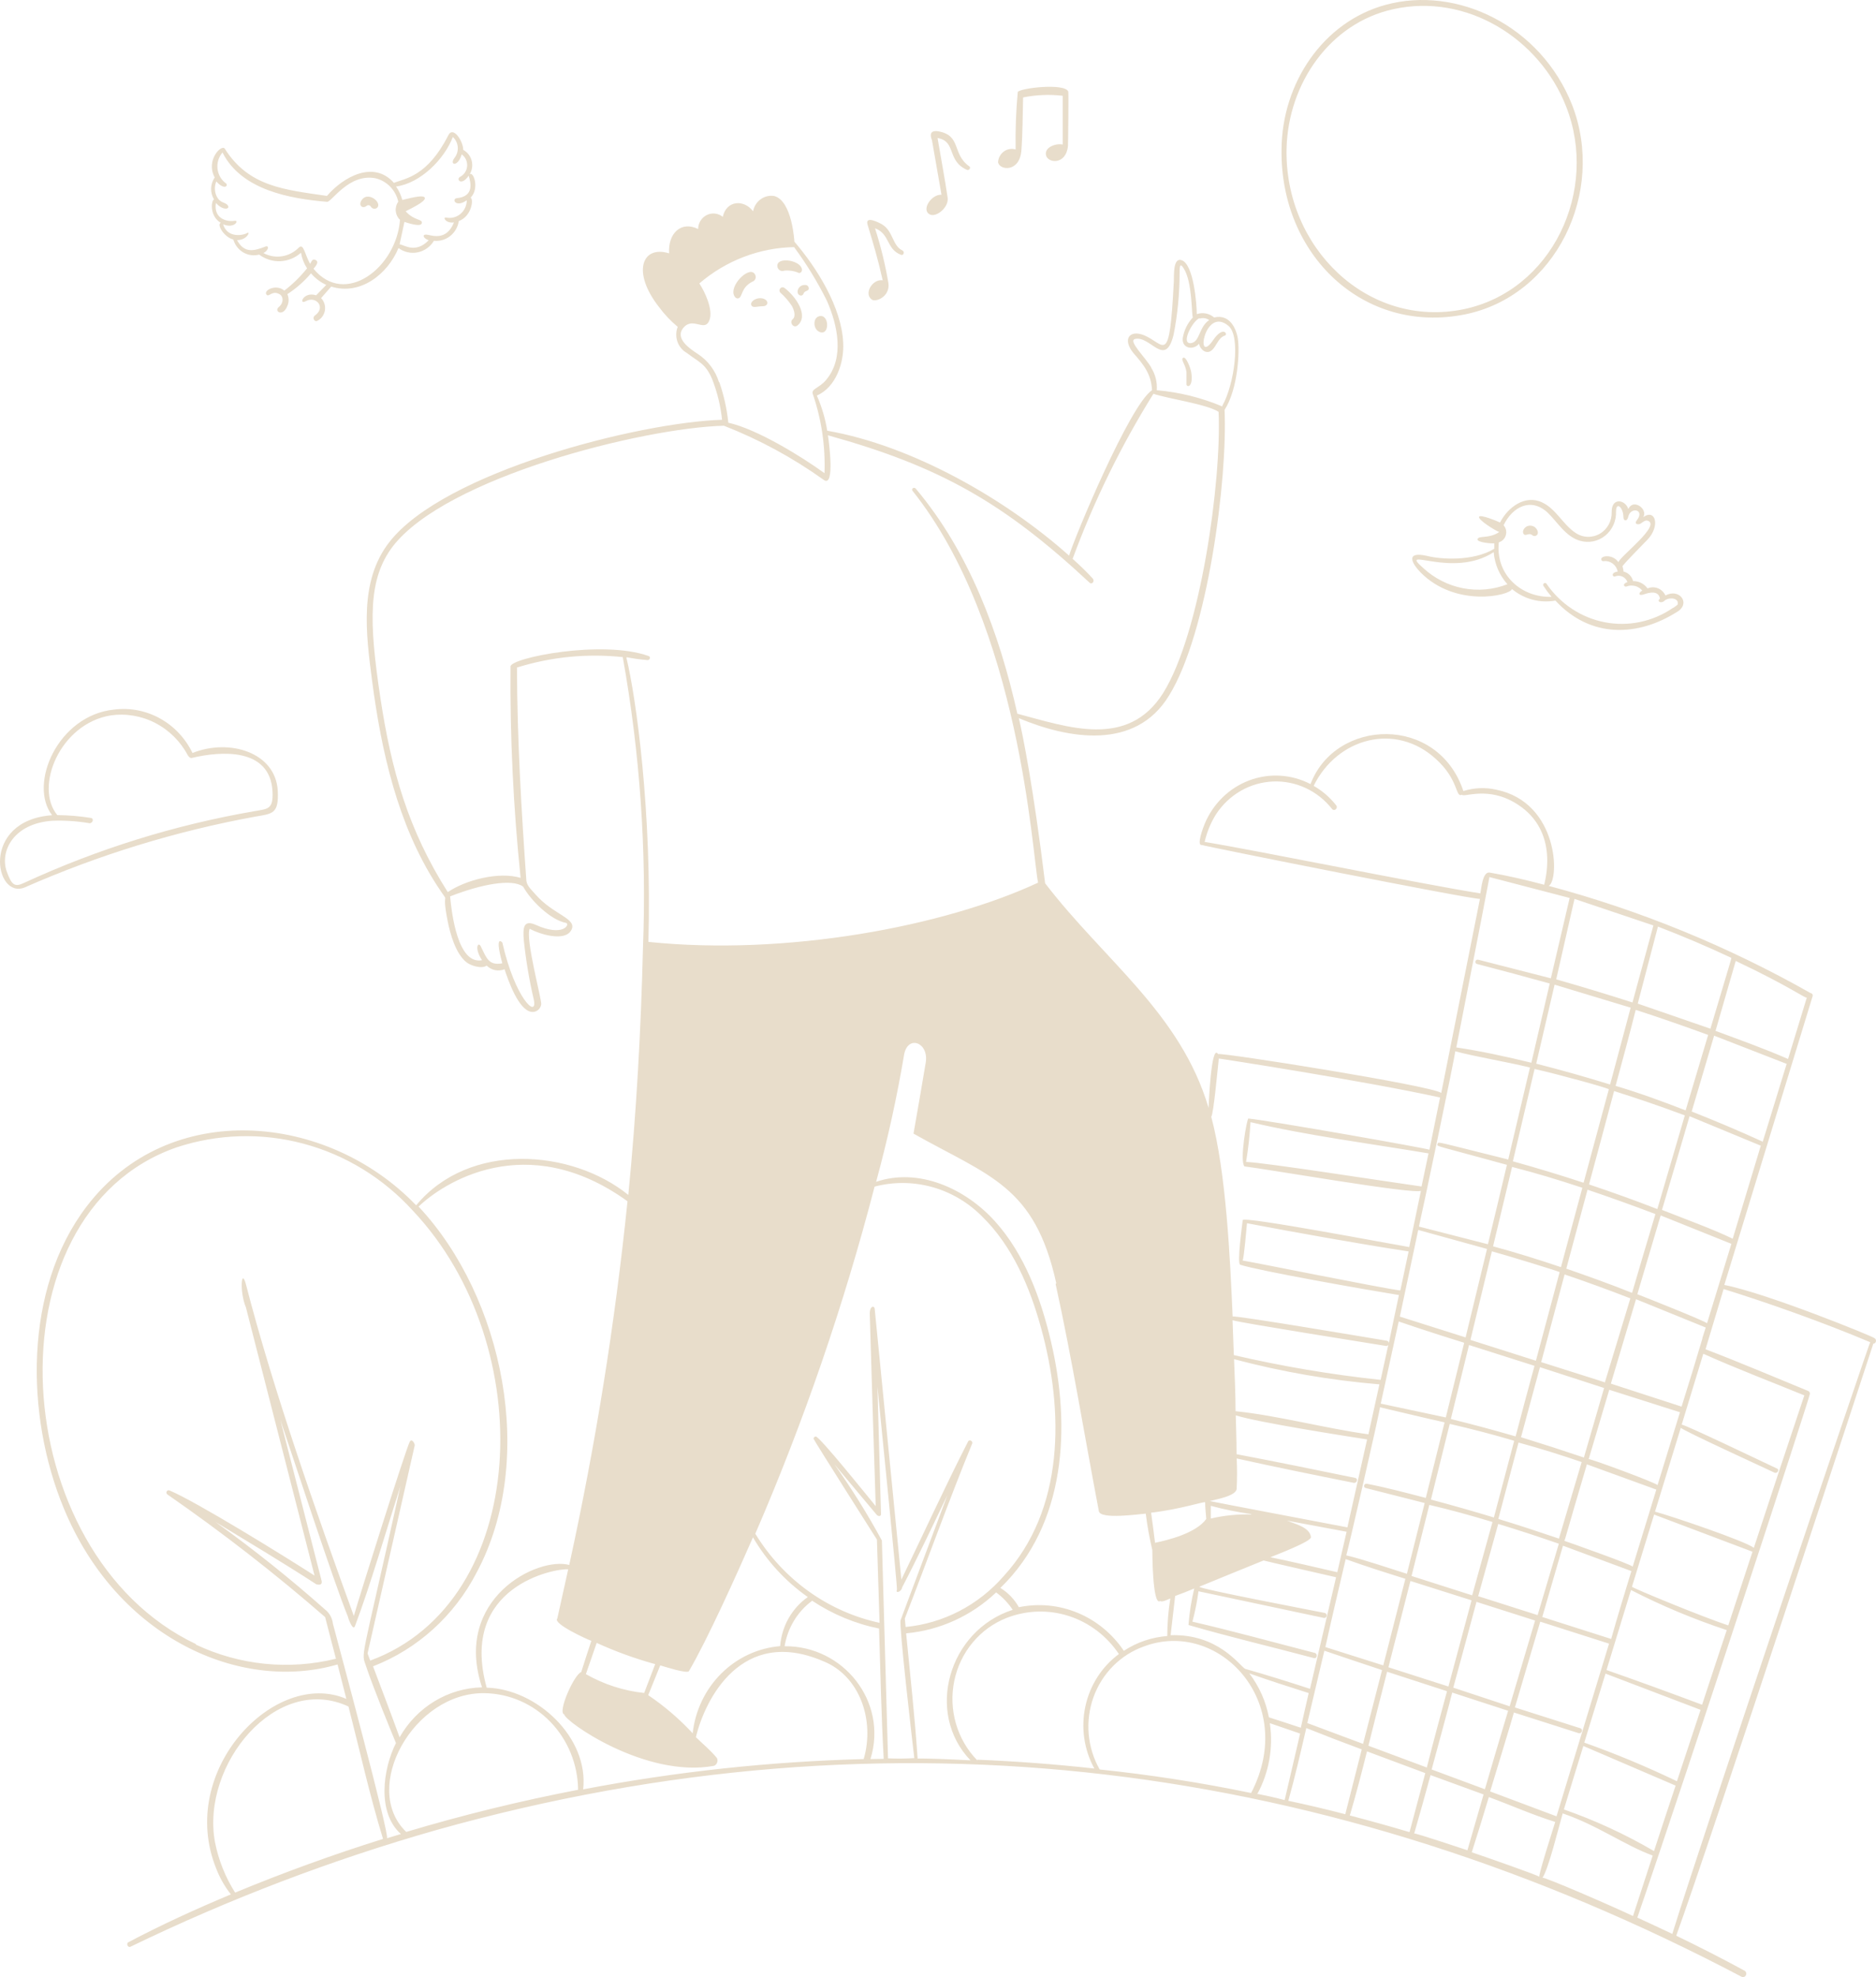 <?xml version="1.0" encoding="UTF-8"?>
<svg xmlns="http://www.w3.org/2000/svg" width="1024" height="1079" viewBox="0 0 1024 1079" fill="none">
  <path d="M256.384 95.091C257.051 93.994 257.489 92.766 257.672 91.485C257.855 90.204 257.778 88.898 257.446 87.649C257.115 86.4 256.536 85.236 255.746 84.229C254.955 83.222 253.971 82.395 252.855 81.8C252.855 77.085 247.341 68.508 244.694 73.847C233.169 96.568 220.927 97.363 215.027 99.806C203.999 87.309 187.456 96.454 178.467 106.906C155.418 103.555 135.787 101.907 122.718 81.175C121.008 78.448 112.075 87.48 117.203 96.852C115.989 98.584 115.303 100.649 115.234 102.784C115.166 104.919 115.717 107.027 116.817 108.837C115.273 109.349 114.226 117.869 120.512 121.618C118.141 122.413 122.277 129.456 127.35 130.706C128.211 133.694 130.163 136.221 132.795 137.757C135.428 139.293 138.536 139.718 141.466 138.942C144.824 141.454 148.909 142.72 153.054 142.535C157.2 142.349 161.162 140.722 164.296 137.92C164.801 140.969 165.929 143.873 167.604 146.44C163.955 150.988 159.789 155.069 155.197 158.596C150.675 154.676 143.286 158.596 145.602 160.925C146.926 162.174 148.635 158.198 152.716 160.641C154.701 161.777 154.976 165.298 152.164 167.57C149.352 169.843 154.425 173.251 156.851 166.946C157.301 165.939 157.535 164.844 157.535 163.736C157.535 162.628 157.301 161.533 156.851 160.527C161.666 157.407 166.013 153.58 169.755 149.167C172.053 151.867 174.894 154.018 178.081 155.472L172.567 161.152C165.509 158.823 162.696 166.832 167.053 164.276C172.567 161.379 178.081 167.741 171.905 172.171C170.086 173.591 171.905 175.864 173.118 175.125C174.208 174.601 175.159 173.814 175.892 172.832C176.625 171.849 177.117 170.7 177.328 169.48C177.539 168.261 177.462 167.007 177.104 165.824C176.745 164.641 176.116 163.565 175.269 162.685L180.783 156.38C196.554 161.379 211.553 149.735 217.509 135.364C219.012 136.475 220.722 137.255 222.531 137.658C224.339 138.06 226.209 138.075 228.024 137.702C229.839 137.329 231.56 136.577 233.08 135.49C234.601 134.404 235.889 133.008 236.864 131.388C240.03 131.733 243.205 130.811 245.73 128.813C248.255 126.815 249.937 123.893 250.429 120.652C257.487 117.982 258.645 108.724 256.881 107.872C261.899 102.76 258.37 93.387 256.384 95.091ZM171.133 146.667C171.96 145.588 174.442 143.089 172.402 141.953C170.361 140.817 169.975 143.032 169.258 143.998C166.17 138.317 165.729 132.637 163.082 135.137C160.585 137.673 157.369 139.326 153.9 139.857C150.431 140.387 146.888 139.769 143.782 138.09C146.815 136.557 146.87 133.83 144.996 134.512C138.93 136.841 133.471 138.602 129.39 131.047C134.904 131.047 136.89 125.991 134.904 127.184C132.919 128.377 124.207 130.252 121.78 122.413C128.012 124.969 130.603 120.141 128.177 120.482C123.435 121.277 116.487 119.005 117.865 110.769C121.78 115.199 125.861 114.12 124.317 112.075C122.773 110.03 120.016 111.109 118.086 106.736C117.566 105.518 117.298 104.203 117.298 102.873C117.298 101.543 117.566 100.228 118.086 99.011C121.615 103.1 124.427 102.248 123.6 100.26C122.28 99.362 121.163 98.181 120.324 96.798C119.486 95.415 118.947 93.863 118.743 92.246C118.539 90.63 118.675 88.987 119.142 87.43C119.609 85.872 120.396 84.436 121.449 83.22C131.816 103.839 158.45 108.44 178.578 110.144C181.114 110.144 190.433 94.637 204.771 97.25C207.842 97.933 210.66 99.504 212.896 101.777C215.133 104.05 216.694 106.933 217.398 110.087C216.334 111.56 215.84 113.388 216.013 115.215C216.187 117.043 217.015 118.738 218.336 119.97C216.406 146.043 188.338 167.627 171.133 146.667ZM243.536 118.721C241.551 118.21 243.04 122.015 247.782 121.391C243.536 132.012 235.265 128.207 232.783 128.036C230.302 127.866 230.908 130.024 233.996 131.104C226.773 138.658 220.376 133.489 218.115 133.319L220.762 121.107C221.755 121.391 229.805 124.231 230.247 121.788C230.688 119.346 226.331 120.709 221.424 115.313C223.188 114.29 232.452 110.144 231.901 107.985C231.349 105.827 221.92 108.667 219.604 109.121C218.896 106.489 217.738 104.008 216.185 101.794C229.309 100.033 242.433 87.139 247.176 74.756C248.724 76.16 249.686 78.125 249.861 80.242C250.036 82.359 249.409 84.464 248.113 86.117C245.025 90.15 249.933 91.399 252.028 84.242C253.024 84.959 253.82 85.933 254.336 87.066C254.852 88.199 255.071 89.452 254.971 90.699C254.87 91.946 254.454 93.145 253.763 94.174C253.073 95.204 252.132 96.03 251.036 96.568C248.885 97.761 251.697 101.851 255.833 95.886C256.77 99.181 259.252 107.247 249.271 108.156C246.404 108.61 248.72 113.552 254.785 109.292C254.781 110.721 254.468 112.131 253.87 113.421C253.272 114.711 252.404 115.847 251.328 116.75C250.252 117.652 248.994 118.296 247.647 118.637C246.3 118.978 244.896 119.007 243.536 118.721ZM909.057 324.968C908.228 323.152 906.749 321.737 904.93 321.017C903.111 320.297 901.093 320.329 899.297 321.106C898.387 319.841 897.197 318.82 895.824 318.128C894.452 317.436 892.939 317.094 891.411 317.13C891.088 315.847 890.428 314.681 889.504 313.759C888.58 312.837 887.428 312.195 886.173 311.904C886.173 310.938 885.787 309.916 885.621 308.95C888.489 305.372 894.168 299.862 899.297 294.466C906.3 287.138 903.708 277.425 896.981 282.197C899.628 277.766 891.466 271.859 888.819 277.766C887 272.427 879.611 271.461 879.721 279.357C879.807 281.777 879.242 284.174 878.087 286.284C876.932 288.393 875.233 290.132 873.178 291.308C871.122 292.484 868.791 293.052 866.442 292.947C864.094 292.843 861.819 292.071 859.869 290.717C853.032 286.116 849.337 277.709 841.782 274.188C832.518 269.757 823.034 276.8 818.788 285.15C817.52 284.526 807.759 280.436 807.318 282.083C806.877 283.73 815.92 289.467 818.347 290.319C812.832 294.125 807.318 292.137 806.546 294.125C805.774 296.113 814.652 296.681 815.645 296.511V299.464C803.899 306.565 786.198 305.145 779.526 303.497C766.898 300.487 770.427 307.246 775.39 312.358C794.69 331.898 824.357 324.968 825.295 321.447C828.582 324.179 832.398 326.155 836.488 327.242C840.578 328.33 844.846 328.504 849.006 327.752C868.086 348.428 894.113 347.746 916.17 333.432C922.677 328.774 916.446 320.936 909.057 324.968ZM776.714 309.859C762.873 297.533 792.76 315.994 815.314 301.339C815.861 307.866 818.499 314.02 822.813 318.834C815.069 321.837 806.673 322.589 798.542 321.006C790.411 319.423 782.859 315.567 776.714 309.859ZM913.082 331.785C902.17 339.267 888.853 342.066 875.968 339.583C863.082 337.1 851.647 329.533 844.098 318.493C843.492 317.584 841.838 318.493 842.444 319.686C843.809 321.788 845.301 323.799 846.911 325.707C830.368 326.218 816.196 313.608 818.126 295.943C819.036 295.683 819.866 295.188 820.537 294.503C821.208 293.818 821.696 292.968 821.956 292.033C822.217 291.098 822.239 290.11 822.022 289.164C821.805 288.217 821.356 287.344 820.718 286.627C825.626 276.516 835.551 271.404 844.595 279.584C850.109 284.81 854.576 292.875 862.406 295.091C864.758 295.786 867.236 295.896 869.637 295.411C872.038 294.926 874.293 293.86 876.216 292.301C878.138 290.742 879.674 288.735 880.695 286.445C881.717 284.155 882.196 281.647 882.092 279.129C882.092 273.449 886.062 276.914 886.117 282.026C886.117 284.696 888.268 284.582 888.764 282.026C889.977 276.346 898.028 278.05 893.507 283.844C891.632 286.23 894.389 286.457 895.437 285.775C896.484 285.094 898.028 283.787 899.076 284.071C907.513 286.116 884.187 303.668 883.415 306.792C880.217 302.191 873.49 303.213 874.041 305.429C874.079 305.575 874.145 305.712 874.236 305.832C874.326 305.952 874.439 306.052 874.568 306.126C874.696 306.2 874.838 306.247 874.984 306.264C875.13 306.28 875.279 306.267 875.42 306.224C877.146 306.03 878.881 306.504 880.287 307.554C881.693 308.604 882.67 310.154 883.029 311.904C878.949 312.529 880.272 315.085 881.541 314.574C882.181 314.309 882.866 314.178 883.556 314.189C884.245 314.2 884.926 314.353 885.558 314.639C886.19 314.924 886.759 315.337 887.234 315.853C887.709 316.368 888.079 316.976 888.323 317.641C885.015 318.834 886.834 320.481 887.772 320.083C889.26 319.484 890.892 319.376 892.443 319.773C893.993 320.169 895.386 321.052 896.429 322.299C894.499 323.208 893.893 325.593 897.532 324.287C900.234 323.321 905.362 322.072 906.079 326.729C904.149 328.036 906.575 329.683 908.505 327.865C910.435 326.048 915.509 325.934 915.84 328.945C915.068 329.91 917.604 328.831 913.248 331.785H913.082ZM417.126 163.14C413.377 161.663 409.296 164.503 410.068 166.434C410.84 168.366 413.266 167.116 416.299 167.116C419.332 167.116 419.773 164.333 417.126 163.14ZM428.1 147.69C430.847 147.427 433.615 147.876 436.151 148.996C437.474 148.996 438.136 147.576 437.529 146.213C435.709 141.669 423.413 140.078 424.35 145.588C424.426 146.002 424.59 146.392 424.831 146.733C425.071 147.073 425.382 147.353 425.741 147.554C426.1 147.756 426.498 147.872 426.906 147.895C427.314 147.919 427.721 147.849 428.1 147.69ZM412.219 149.962C409.682 144.566 399.039 154.563 400.418 160.47C400.749 161.833 401.576 162.799 402.569 162.856C405.657 162.856 403.782 156.835 411.281 153.427C411.838 153.083 412.246 152.532 412.421 151.887C412.595 151.242 412.523 150.553 412.219 149.962ZM447.124 172.569C443.54 173.535 443.871 179.556 447.124 181.032C452.969 183.873 452.914 171.092 447.124 172.569ZM428.045 157.005C427.701 156.797 427.296 156.719 426.902 156.785C426.508 156.851 426.149 157.057 425.887 157.367C425.625 157.677 425.477 158.073 425.468 158.484C425.459 158.895 425.59 159.296 425.839 159.618C428.281 161.753 430.433 164.218 432.235 166.946C433.283 168.763 434.662 172.626 432.677 174.216C430.691 175.807 433.063 179.385 435.268 177.624C441.555 172.626 434.827 162.061 428.045 157.005ZM439.514 155.528C435.599 155.244 434 160.243 436.702 161.209C436.883 161.28 437.076 161.314 437.269 161.306C437.463 161.299 437.653 161.252 437.828 161.167C438.003 161.082 438.16 160.961 438.289 160.812C438.417 160.663 438.515 160.489 438.577 160.3C439.239 158.255 441.72 159.164 441.444 157.119C441.376 156.652 441.139 156.229 440.782 155.934C440.424 155.64 439.971 155.495 439.514 155.528Z" fill="#E8DDCB"></path>
  <path d="M196.885 110.145C196.003 112.361 197.933 114.008 200.028 112.417C200.2 112.248 200.408 112.122 200.635 112.049C200.862 111.977 201.102 111.959 201.337 111.997C201.572 112.036 201.795 112.129 201.989 112.271C202.183 112.413 202.342 112.599 202.455 112.815C202.773 113.329 203.271 113.698 203.845 113.846C204.419 113.994 205.027 113.909 205.543 113.61C209.458 110.997 200.139 103.102 196.885 110.145ZM835.992 286.913C832.629 286.345 830.478 289.639 831.636 291.343C832.794 293.047 834.448 290.264 836.544 292.195C836.851 292.418 837.216 292.537 837.592 292.537C837.967 292.537 838.333 292.418 838.639 292.195C840.404 291.116 839.08 287.481 835.992 286.913Z" fill="#E8DDCB"></path>
  <path fill-rule="evenodd" clip-rule="evenodd" d="M799.488 171.605C849.116 161.664 876.688 104.976 858.105 57.206C840.9 13.809 795.131 -7.889 756.421 2.619C722.067 11.934 699.844 45.448 699.513 81.346C698.631 139.341 744.455 182.567 799.488 171.605ZM702.271 80.722C703.263 45.504 725.927 12.559 760.557 5.005C800.591 -3.856 840.349 21.023 854.851 58.114C872.883 103.954 847.186 158.767 798.881 168.765C746.495 179.443 700.782 134.967 702.271 80.608V80.722ZM139.205 445.674C148.856 444.026 152.219 444.14 151.613 431.587C150.51 410.627 125.309 402.845 105.072 410.911C101.192 402.89 94.994 396.306 87.33 392.064C79.667 387.822 70.916 386.131 62.281 387.224C31.456 390.405 15.409 428.008 28.423 444.878C-10.894 447.775 -2.898 491.285 13.59 484.242C53.902 466.508 96.046 453.568 139.205 445.674ZM3.664 475.551C-0.141 464.816 7.083 449.309 28.754 447.889C35.49 447.66 42.232 448.117 48.881 449.252C50.756 449.252 51.418 446.582 49.543 446.355C43.503 445.389 37.403 444.876 31.291 444.822C18.608 429.599 32.669 394.893 60.461 390.405C68.829 389.215 77.35 390.681 84.887 394.609C92.424 398.537 98.62 404.739 102.646 412.388C102.646 412.388 103.693 413.865 104.631 413.637C120.733 409.775 147.422 407.957 148.745 431.871C149.242 441.868 146.209 441.357 138.654 442.72C95.375 450.192 53.199 463.325 13.149 481.8C7.855 484.356 6.311 482.822 3.664 475.551Z" fill="#E8DDCB"></path>
  <path fill-rule="evenodd" clip-rule="evenodd" d="M941.205 701.226C957.233 648.703 973.298 596.18 989.4 543.657C989.459 543.47 989.476 543.271 989.45 543.076C989.423 542.881 989.355 542.694 989.249 542.53C989.143 542.367 989.002 542.23 988.837 542.13C988.672 542.03 988.488 541.969 988.297 541.953C943.203 516.401 895.188 496.747 845.367 483.447C851.322 480.153 850.881 438.006 816.803 430.962C810.831 429.595 804.618 429.849 798.771 431.701C784.875 389.838 728.96 391.939 715.339 427.895C710.181 425.216 704.543 423.656 698.776 423.313C693.008 422.97 687.234 423.851 681.811 425.902C676.387 427.952 671.431 431.128 667.248 435.232C663.065 439.337 659.745 444.283 657.494 449.764C656.998 450.957 652.807 461.749 656.061 461.124C656.557 461.635 801.749 490.604 807.814 490.547L786.694 596.426C780.904 592.336 666.758 574.273 664.884 575.239C661.024 568.877 659.7 604.322 659.7 604.606C644.315 552.802 602.958 524.345 570.479 482.027C564.027 429.372 558.347 401.482 556.142 391.939C583.327 403.3 619.777 409.662 638.084 379.613C659.259 345.532 670.122 261.522 668.413 223.692C675.747 212.332 676.795 191.599 675.636 184.613C674.589 178.535 670.784 171.321 662.733 173.252C661.433 172.143 659.879 171.395 658.22 171.077C656.56 170.759 654.849 170.882 653.248 171.435C653.248 166.379 651.649 144.34 645.032 142.011C640.124 140.25 640.896 150.815 640.731 153.372C638.305 201.256 635.934 187.453 624.188 182.852C616.578 179.898 612.498 185.067 618.674 192.678C624.188 198.983 628.379 204.039 628.82 212.957C616.689 220.852 586.47 293.388 583.548 303.215C548.808 272.201 497.8 243.119 451.535 235.053C450.474 228.422 448.564 221.967 445.856 215.854C456.278 211.423 460.855 197.791 460.248 187.055C459.421 167.856 445.966 146.215 433.614 131.9C433.614 131.9 432.456 109.577 422.585 106.964C419.988 106.548 417.336 107.185 415.186 108.743C413.037 110.3 411.558 112.656 411.06 115.314C406.098 108.669 396.503 109.293 394.517 118.325C393.295 117.34 391.83 116.727 390.288 116.555C388.746 116.382 387.187 116.657 385.788 117.348C384.389 118.039 383.206 119.118 382.371 120.465C381.536 121.812 381.083 123.373 381.063 124.971C371.743 120.37 364.52 127.413 365.237 138.262C350.513 133.661 344.668 148.373 359.722 167.572C362.691 171.577 366.116 175.2 369.924 178.364C368.915 180.94 368.858 183.807 369.762 186.424C370.666 189.04 372.47 191.225 374.831 192.565C381.393 197.62 384.978 198.245 388.617 206.652C391.466 213.828 393.322 221.381 394.131 229.088C348.859 230.452 242.213 257.489 212.435 295.944C195.892 317.245 199.808 346.1 203.061 371.207C208.134 409.946 217.012 449.764 238.242 482.766C246.845 496.171 240.393 482.766 244.308 502.419C245.687 509.463 248.609 520.312 254.62 525.14C256.991 527.014 262.946 528.889 265.648 526.957C266.923 528.211 268.519 529.064 270.247 529.416C271.976 529.768 273.767 529.605 275.409 528.946C277.394 535.023 282.908 550.928 289.911 552.178C290.535 552.291 291.174 552.274 291.792 552.129C292.409 551.984 292.992 551.712 293.506 551.331C294.02 550.95 294.455 550.467 294.784 549.909C295.114 549.352 295.332 548.733 295.426 548.088C295.756 545.532 286.603 511.962 289.139 506.85C294.654 509.86 308.219 514.063 311.803 507.645C315.387 501.226 302.263 499.409 292.503 488.332C290.628 486.117 287.706 483.674 287.32 480.721C284.562 441.982 282.302 403.186 282.191 364.277C300.88 358.456 320.506 356.525 339.926 358.597C349.321 410.93 353.02 464.18 350.955 517.358C349.852 562.402 347.37 607.275 342.959 652.092C312.024 627.042 256.053 622.839 227.159 657.772C178.688 607.275 92.389 599.153 47.282 658.397C12.928 703.441 13.81 772.455 34.82 823.122C64.211 894.182 131.43 923.662 184.257 908.325L189.055 927.127C150.179 910.37 96.47 966.149 117.975 1019.6C119.934 1024.73 122.65 1029.52 126.026 1033.8C107.057 1041.75 88.308 1050.27 70.056 1059.93C68.733 1060.61 69.78 1063.05 71.214 1062.37C125.075 1036.29 180.988 1014.97 238.353 998.64C486.496 928.944 727.14 961.094 950.8 1078.84C951.213 1078.99 951.663 1078.98 952.069 1078.81C952.474 1078.64 952.808 1078.33 953.008 1077.93C953.209 1077.53 953.264 1077.07 953.162 1076.64C953.06 1076.2 952.809 1075.81 952.454 1075.55C940.102 1068.85 927.603 1062.45 914.957 1056.35C933.54 1005.23 1022.54 733.262 1022.54 733.262C1024.08 733.262 1024.64 730.933 1023.04 730.195C1023.09 729.626 964.586 705.77 941.205 701.226ZM647.624 203.016C647.017 198.586 644.205 196.087 645.859 195.235C647.514 194.383 649.885 201.256 650.105 202.505C651.594 210.173 648.506 211.934 647.624 209.946V203.016ZM931.776 722.129C930.121 720.652 898.249 708.042 893.727 706.281L906.465 663.282L945.065 678.789L931.776 722.129ZM722.894 900.827C733.371 904.387 743.867 907.909 754.381 911.392L744.014 951.665L713.575 940.305L722.894 900.827ZM710.046 942.861C704.531 940.986 698.466 939.112 692.621 937.18C690.954 928.428 687.287 920.211 681.923 913.21C692.621 917.016 703.484 920.481 714.347 923.946C712.858 930.421 711.424 936.556 710.046 942.861ZM715.56 838.856C715.009 833.517 707.178 831.756 702.436 829.825L735.025 835.903C733.371 843.287 731.662 850.671 729.952 857.999C717.821 855.215 705.634 852.319 693.448 849.819C696.26 848.626 715.946 841.185 715.56 838.856ZM774.232 671.234L811.674 681.572C807.777 697.704 803.881 713.798 799.984 729.854L764.086 718.493C767.394 702.873 770.758 687.309 774.122 671.234H774.232ZM678.283 687.877C679.055 686.287 680.379 670.496 680.654 667.542C706.627 672.484 742.36 678.902 768.883 682.935C767.394 690.036 765.906 697.136 764.362 704.236C754.215 702.986 686.5 689.24 678.173 687.877H678.283ZM830.202 784.44C833.658 771.679 837.114 758.898 840.569 746.099L875.585 757.459L864.556 795.403C853.013 791.503 841.525 787.792 830.092 784.27L830.202 784.44ZM863.288 798.073C859.152 811.932 855.072 825.792 850.936 839.652C839.907 835.903 828.879 832.267 817.85 828.916L828.879 787.224C840.79 790.461 852.149 794.04 863.398 797.902L863.288 798.073ZM827.28 783.872C815.553 780.464 803.77 777.302 791.933 774.386L801.859 734L837.591 745.361C834.136 758.008 830.699 770.846 827.28 783.872ZM826.453 786.485L815.424 828.121C803.954 824.637 792.503 821.38 781.07 818.351L791.327 777.056C803.127 779.745 814.799 782.793 826.342 786.201L826.453 786.485ZM814.597 830.847L803.568 870.609L770.482 860.044C773.736 847.093 776.989 834.199 780.188 821.248C791.712 823.918 803.127 827.098 814.597 830.563V830.847ZM803.237 873.335C799.046 889.013 794.801 904.69 790.61 920.367L757.855 909.859C761.862 894.144 765.869 878.447 769.876 862.77L803.237 873.335ZM805.995 874.187L837.922 884.355L824.026 931.159L793.257 920.992C797.558 905.258 801.804 889.637 805.995 873.903V874.187ZM806.767 871.404C810.443 858.112 814.119 844.859 817.795 831.643C828.824 834.994 839.852 838.629 850.881 842.435L839.301 881.401C806.105 870.893 807.318 871.12 806.767 871.12V871.404ZM853.142 843.514L890.474 857.374C886.724 869.7 882.919 882.026 879.445 894.409L841.837 882.423L853.142 843.514ZM866.266 799.152L904.094 812.898L891.19 854.931C889.977 853.568 858.105 842.321 853.859 840.845C854.41 839.993 853.914 840.674 866.266 798.868V799.152ZM867.093 796.539L878.397 758.425L916.997 770.694L904.756 810.456C903.873 809.149 867.369 795.687 867.093 796.255V796.539ZM841.176 743.6L854.024 695.489C866.082 699.578 878.048 703.933 889.922 708.553L875.971 754.506C876.743 754.506 875.971 754.335 841.176 743.316V743.6ZM854.906 692.478C858.766 678.107 862.681 663.68 866.542 649.252C879.004 653.455 891.356 657.886 903.598 662.544C899.296 676.858 895.05 691.191 890.86 705.543C878.949 700.771 866.983 696.511 854.906 692.308V692.478ZM867.313 646.525C871.946 629.485 876.467 612.444 881.044 595.404C893.948 599.493 906.741 603.867 919.644 608.695L904.645 659.817C892.128 654.932 879.831 650.558 867.313 646.355V646.525ZM881.816 592.734C885.566 578.874 889.371 564.958 892.845 551.098C906.116 555.415 919.295 559.978 932.382 564.787L920.085 605.969C907.568 601.084 894.83 596.426 881.816 592.564V592.734ZM878.838 591.825C865.494 587.698 852.057 583.911 838.529 580.465C841.874 566.113 845.22 551.742 848.565 537.352L890.088 549.905C878.728 592.166 878.838 592.223 878.838 591.655V591.825ZM878.122 594.608L864.391 645.446C851.635 641.243 838.768 637.342 825.791 633.745C829.761 616.704 833.731 600.175 837.647 583.362C851.487 586.486 878.122 593.87 878.122 594.438V594.608ZM863.674 648.343L852.039 691.512C839.797 687.366 827.39 683.503 814.983 680.152C818.457 665.724 821.931 651.24 825.35 636.812C838.253 640.107 850.936 643.969 863.674 648.173V648.343ZM851.267 694.409L838.363 742.577L802.631 731.217L814.321 682.879C820.828 684.583 852.425 694.239 851.267 694.239V694.409ZM799.157 733.035C795.848 746.553 792.54 760.015 789.176 773.534L753.664 765.98C756.917 751.041 760.226 736.102 763.479 721.163C775.28 725.196 787.191 729.058 799.157 732.751V733.035ZM673.486 739.68L672.769 720.481C678.283 722.072 743.352 732.353 756.531 734.511C756.779 734.556 757.035 734.52 757.262 734.408C757.489 734.296 757.677 734.114 757.8 733.887C756.421 740.248 754.987 746.667 753.609 753.029C726.666 750.152 699.912 745.638 673.486 739.51V739.68ZM752.947 755.471C750.962 764.56 748.977 773.648 746.936 782.736C723.17 779.442 697.308 772.455 674.423 770.126C674.423 760.64 673.927 751.098 673.596 741.725C699.616 748.637 726.164 753.235 752.947 755.471ZM753.223 767.968C764.968 770.694 776.824 773.648 788.514 776.204L778.258 817.442C767.505 814.659 756.752 811.762 746.054 809.717C744.565 809.433 743.904 811.648 745.448 812.046L777.651 820.225C774.453 833.101 771.218 845.976 767.946 858.851C759.344 856.124 743.242 850.728 734.86 848.797C735.246 848.229 753.774 767.968 753.223 767.968ZM734.529 850.842C745.227 854.704 756.256 858.169 767.119 861.577L755.042 908.836L723.445 898.839C727.085 882.424 730.724 867.144 734.529 850.842ZM757.138 912.301L789.838 922.923C786.088 936.783 782.338 950.699 778.809 964.559L746.936 952.687C750.282 939.244 753.682 925.782 757.138 912.301ZM792.65 923.662L823.199 933.602C818.898 947.84 814.67 962.117 810.516 976.431L781.456 965.638C781.621 965.127 792.65 924.4 792.65 923.775V923.662ZM826.067 934.454L861.689 945.814C863.343 946.326 864.336 943.713 862.626 943.145L826.894 931.784L840.735 884.98L878.287 896.965L849.613 991.199L813.384 977.623C813.549 976.999 826.342 935.136 826.342 934.568L826.067 934.454ZM864.226 952.801L914.626 974.442C910.656 986.295 906.722 998.205 902.826 1010.17C887.168 1001.01 870.697 993.397 853.638 987.45C857.112 975.919 860.696 964.389 864.226 952.915V952.801ZM864.777 950.927L876.357 913.324L928.247 933.091L915.343 972.057C898.91 964.15 882.087 957.135 864.942 951.04L864.777 950.927ZM876.964 911.165L890.253 867.712C907.118 876.349 924.593 883.66 942.529 889.581C938.007 903.137 933.522 916.713 929.074 930.307C911.924 923.889 894.278 917.413 876.964 911.392V911.165ZM890.86 865.724C894.885 852.659 898.855 839.595 902.881 826.531L956.59 846.809L943.356 887.024C929.074 882.31 890.86 866.519 890.86 865.951V865.724ZM917.383 779.158C919.865 781.259 961.994 800.515 968.556 803.639C970.1 804.378 971.534 802.049 969.99 801.424C964.475 798.868 919.534 777.283 917.935 777.454C921.85 764.56 925.82 751.666 929.735 738.772C947.822 746.894 966.461 753.938 984.878 761.492C975.559 789.212 966.461 816.817 957.307 844.707C953.392 841.242 911.648 827.098 903.377 824.94C903.542 824.429 917.549 778.817 917.383 779.385V779.158ZM929.239 730.479C925.563 742.861 921.776 755.244 917.88 767.627L879.28 755.074L893.01 709.007L931.059 724.458L929.239 730.138V730.479ZM945.782 676.006C935.691 671.007 918.21 664.645 907.182 660.271C912.255 643.231 917.273 626.19 922.236 609.15L961.112 625.225L945.782 676.006ZM961.994 622.953C949.201 617.121 936.334 611.668 923.394 606.594L935.636 565.185L975.228 580.578C961.829 624.032 962.049 623.748 962.049 623.18L961.994 622.953ZM986.257 544.339L976 577.909C962.987 572.229 949.642 567.457 936.408 562.572L947.436 524.401C977.765 538.772 985.871 545.304 986.257 544.339ZM933.595 561.379L893.948 547.69L904.976 505.657C918.505 510.845 931.849 516.525 945.01 522.697C945.01 523.606 945.175 522.584 933.54 561.663L933.595 561.379ZM859.428 490.547L902.495 505.032L891.08 547.065C877.294 542.635 863.417 538.431 849.447 534.455L859.428 490.547ZM657.55 459.42C658.794 453.962 660.959 448.771 663.946 444.084C667.416 438.871 672.02 434.565 677.39 431.507C682.76 428.45 688.749 426.726 694.88 426.472C701.011 426.218 707.114 427.442 712.705 430.046C718.296 432.65 723.22 436.562 727.085 441.471C728.298 443.004 730.559 441.016 729.346 439.483C725.952 435.156 721.776 431.549 717.049 428.861C729.952 402.618 761.77 394.041 783.772 414.206C796.4 425.566 794.359 435.506 797.944 433.689C799.157 435.393 812.226 428.69 828.162 438.858C851.873 453.91 842.885 481.97 842.885 482.822C833.015 480.21 823.089 477.881 813.108 476.177C809.138 475.495 808.531 485.492 808.035 487.537C774.784 482.254 686.445 464.191 657.384 459.42H657.55ZM813.163 478.676L856.781 490.036L846.525 533.887L806.822 523.72C805.333 523.379 804.671 525.651 806.16 526.049C819.449 529.514 832.684 533.035 845.918 536.727C842.554 551.155 839.246 565.526 835.882 579.954C822.317 576.659 808.641 573.649 794.911 571.604C800.976 540.476 807.152 509.576 812.998 478.676H813.163ZM794.304 573.705C806.215 576.886 822.207 579.386 835.11 582.566C831.14 599.304 827.188 616.042 823.254 632.779C783.276 622.839 785.15 622.839 784.654 624.316C784.158 625.793 782.834 624.713 822.537 635.676C819.119 650.18 815.663 664.626 812.171 679.016L774.508 669.36C774.839 668.621 794.856 573.705 794.304 573.705ZM682.584 612.387C713.354 619.658 748.315 624.145 779.746 629.428L775.942 647.491C755.594 644.651 690.58 634.427 680.158 634.086C681.355 626.867 682.165 619.585 682.584 612.274V612.387ZM786.033 599.039L780.243 627.44C779.526 626.815 695.543 611.933 681.426 610.399C680.599 610.399 676.519 633.518 679.276 636.528C690.304 637.778 772.357 652.035 775.611 649.82L769.214 680.55C760.777 679.186 678.614 663.509 678.338 665.838C678.063 668.167 675.085 689.581 676.96 690.206C687.988 693.671 744.4 703.611 763.59 706.735C761.715 715.596 759.84 724.287 758.075 733.035C758.092 732.706 757.987 732.383 757.783 732.131C757.579 731.878 757.289 731.714 756.972 731.671C751.458 730.763 675.03 717.812 672.824 718.437C671.446 686.684 669.295 639.88 661.134 609.377C662.347 608.866 664.884 580.976 665.27 577.682C663.836 577.341 744.345 589.78 786.033 598.925V599.039ZM675.03 812.273C675.306 806.824 675.306 801.364 675.03 795.914C696.26 800.629 717.6 804.946 738.886 809.206C740.65 809.547 741.532 806.991 739.768 806.536C718.152 802.106 696.591 797.675 674.975 793.585C674.975 786.542 674.699 779.442 674.534 772.398C686.996 776.318 734.915 783.759 746.22 785.52L735.467 833.517C728.022 832.097 660.307 819.26 660.307 819.146C663.505 818.294 675.306 816.363 675.03 812.16V812.273ZM682.97 826.474C675.557 826.261 668.147 827.005 660.913 828.689V821.759C668.17 823.718 675.536 825.216 682.97 826.246V826.474ZM729.235 860.952C724.493 881.174 719.769 901.395 715.064 921.617C703.318 917.811 691.463 914.062 679.607 910.711C676.298 908.609 664.718 891.512 638.966 892.364L641.448 870.95C644.977 869.7 648.396 868.337 651.87 866.86C650.291 873.405 649.24 880.074 648.727 886.797C670.784 893.216 694.826 898.896 717.214 904.86C718.924 905.315 719.365 902.475 717.655 902.02C695.598 896.34 673.21 890.149 650.877 884.98C652.327 879.53 653.432 873.99 654.186 868.393L722.618 882.935C722.969 882.995 723.329 882.909 723.619 882.696C723.908 882.483 724.104 882.16 724.162 881.799C724.221 881.437 724.137 881.066 723.931 880.768C723.724 880.47 723.41 880.269 723.059 880.208C716.773 878.902 654.296 867.087 654.627 865.894C666.317 861.066 678.008 856.351 689.698 851.58C689.698 851.694 728.684 860.612 729.235 860.725V860.952ZM657.825 820.055C657.825 823.009 658.211 825.735 658.432 828.916C652.918 836.698 637.257 840.561 630.474 841.924C629.813 836.244 629.041 830.961 628.324 825.508C644.37 823.634 657.274 819.26 657.825 819.828V820.055ZM576.214 700.771C585.147 741.384 591.985 783.759 599.815 824.713C600.697 829.314 621.431 826.303 625.401 826.019C626.239 832.728 627.435 839.384 628.986 845.957C628.986 845.957 628.986 876.914 633.287 873.676C634.224 874.585 637.753 872.71 638.801 872.313C637.718 879.091 637.164 885.948 637.147 892.818C628.717 893.444 620.569 896.216 613.435 900.884C607.182 891.591 598.425 884.385 588.244 880.156C578.064 875.927 566.904 874.859 556.142 877.084C553.707 872.749 550.232 869.131 546.05 866.576C581.893 831.813 584.651 778.533 573.622 731.899C568.108 708.496 559.285 684.412 543.073 666.463C526.861 648.513 501.495 637.096 478.225 644.935C484.489 621.988 489.606 598.726 493.554 575.239C495.76 564.56 507.12 569.048 505.3 579.897C503.149 592.848 500.888 605.742 498.627 618.636C540.095 641.981 564.799 647.037 576.545 700.26L576.214 700.771ZM528.57 786.372C515.832 811.308 504.197 836.755 492.01 862.032L477.453 714.347C477.453 712.529 474.751 712.302 474.751 716.903C475.78 751.969 476.864 786.977 478.004 821.93C474.199 817.329 447.455 783.986 445.304 783.929C444.982 783.929 444.674 784.061 444.446 784.295C444.219 784.529 444.091 784.847 444.091 785.179C444.091 785.747 478.997 840.731 478.666 840.163C479.107 855.31 479.585 870.457 480.099 885.604C466.204 882.607 453.036 876.757 441.383 868.403C429.73 860.049 419.83 849.363 412.274 836.982C438.788 775.701 460.563 712.36 477.397 647.548C487.713 644.853 498.529 644.937 508.804 647.792C519.079 650.647 528.469 656.177 536.07 663.85C552.612 679.982 562.152 702.418 568.273 724.742C580.791 770.183 581.177 823.804 547.815 860.157C534.005 875.998 514.906 885.896 494.326 887.876L493.885 883.276C505.631 853.057 518.369 817.669 530.721 787.621C530.759 787.349 530.717 787.071 530.599 786.824C530.482 786.577 530.294 786.372 530.061 786.237C529.829 786.102 529.562 786.042 529.296 786.066C529.029 786.09 528.776 786.197 528.57 786.372ZM440.893 871.574C436.601 874.59 433.021 878.56 430.416 883.19C427.81 887.82 426.246 892.993 425.839 898.328C413.764 899.326 402.401 904.613 393.691 913.284C384.981 921.956 379.464 933.474 378.085 945.871C370.786 938.019 362.647 931.044 353.822 925.082L360.384 908.836C362.424 909.404 375.107 913.551 376.045 911.96C386.081 894.92 402.403 858.624 411.005 838.97C418.536 851.821 428.652 862.861 440.672 871.347L440.893 871.574ZM654.848 173.877C655.713 173.594 656.63 173.518 657.529 173.656C658.427 173.794 659.283 174.141 660.031 174.672C654.517 178.308 655.013 186.033 650.546 187.169C643.984 188.589 650.657 175.411 654.627 173.65L654.848 173.877ZM628.489 200.744C625.622 195.462 615.586 186.033 619.501 185.01C627.883 182.852 636.044 201.369 640.621 182.568C642.748 171.684 643.838 160.611 643.874 149.509C643.874 145.987 643.874 142.863 646.025 146.328C650.877 153.599 650.326 171.321 651.098 173.252C648.175 176.369 646.251 180.334 645.584 184.613C645.087 190.293 651.484 191.258 654.517 187.566C654.958 190.634 658.432 193.587 661.299 191.258C664.167 188.93 664.828 184.329 668.578 183.136C670.508 182.511 667.696 177.456 662.126 185.692C652.201 200.063 657.384 166.663 670.563 177.853C677.401 183.533 673.706 210.003 667.2 221.42C667.167 221.551 667.167 221.687 667.2 221.818C655.777 217.006 643.709 214.018 631.412 212.957C631.747 208.564 630.64 204.184 628.269 200.517L628.489 200.744ZM392.477 208.64C390.508 202.212 386.384 196.716 380.842 193.133C376.651 190.35 367.939 184.669 373.177 178.705C378.416 172.741 384.702 181.488 387.239 174.729C389.389 169.049 384.757 159.222 381.724 154.678C396.27 142.193 414.518 135.2 433.448 134.854C440.25 144.06 446.248 153.868 451.37 164.164C457.215 177.456 461.075 195.291 450.929 207.333C447.289 211.764 442.602 212.162 443.65 215.002C448.411 228.865 450.582 243.532 450.047 258.228C437.474 249.083 413.156 234.144 397.55 230.679C396.775 223.139 395.127 215.721 392.643 208.583L392.477 208.64ZM285.555 483.845C289.636 491.286 300.444 502.078 309.046 503.669C311.196 504.407 307.447 511.451 292.503 504.748C285.5 501.624 285.445 506.622 285.886 512.814C287.029 523.87 288.871 534.837 291.4 545.645C293.44 556.097 281.143 545.077 274.195 514.347C274.195 514.347 269.674 509.235 274.195 525.708C266.751 527.071 265.593 522.868 262.395 516.392C261.071 513.723 258.645 517.131 263.112 524.004C249.877 526.56 246.569 498.613 245.687 489.184C263.277 482.311 279.599 479.471 285.555 483.845ZM353.491 360.244C354.704 360.244 355.366 358.483 354.098 358.029C328.897 348.94 278.662 358.994 278.662 363.709C278.348 402.241 280.189 440.76 284.176 479.073C272.321 475.495 254.123 480.21 244.418 486.855C222.802 452.774 213.593 420.397 207.583 380.522C201.352 339.114 200.855 315.939 214.42 298.16C243.481 260.5 350.679 233.519 395.124 232.326C414.387 239.844 432.683 249.764 449.605 261.863C456.057 266.634 452.252 239.597 451.921 237.552C513.296 254.592 548.036 274.473 594.742 317.983C596.065 319.233 597.664 317.131 596.506 315.768C593.087 312.019 589.393 308.441 585.478 304.976C597.105 273.45 611.89 243.258 629.592 214.888C636.706 217.444 658.983 220.568 665.159 224.772C666.814 262.374 655.399 345.305 634.941 378.137C615.586 408.923 582.61 396.654 555.315 389.497C545.389 345.248 529.011 301.284 499.841 266.634C498.958 265.612 497.249 266.634 498.076 267.827C556.969 341.67 563.476 466.634 566.619 481.686C515.446 505.543 429.313 521.789 353.932 514.007C355.917 443.061 347.205 380.579 341.911 358.881C342.407 358.313 342.352 359.222 353.491 360.244ZM357.627 908.155L351.616 923.889C340.446 922.708 329.622 919.211 319.799 913.608L325.699 896.567C336.034 901.276 346.709 905.15 357.627 908.155ZM310.921 854.079C293.551 849.138 247.065 872.426 263.112 920.822C253.974 921.023 245.039 923.635 237.161 928.408C229.283 933.182 222.725 939.957 218.115 948.086C213.428 935.136 208.465 922.242 203.612 909.348C227.863 899.957 247.958 881.782 260.134 858.226C293.22 796.596 274.692 707.758 228.482 658.454C241.551 645.844 287.209 615.682 342.518 655.557C335.675 722.313 325.051 788.6 310.7 854.079H310.921ZM106.892 897.192C3.002 847.831 -8.137 662.714 96.249 626.19C118.713 618.742 142.769 618.024 165.614 624.118C188.46 630.212 209.153 642.869 225.284 660.612C295.04 734.455 289.415 874.13 202.068 906.223L200.635 902.304L226.387 788.7C226.387 787.678 224.787 784.838 223.685 786.712C221.534 790.745 196.775 869.245 193.135 881.856C173.229 827.099 149.021 758.255 134.243 700.885C131.706 691.342 130.658 705.031 134.243 713.495L171.685 859.816C153.984 848.456 107.223 819.544 92.499 813.352C92.218 813.235 91.905 813.23 91.621 813.339C91.336 813.448 91.102 813.662 90.963 813.94C90.825 814.218 90.793 814.539 90.873 814.841C90.953 815.142 91.14 815.401 91.397 815.568C121.244 836.25 149.979 858.587 177.475 882.48C179.46 890.149 181.39 897.817 183.375 905.201C157.759 911.511 130.83 908.791 106.892 897.476V897.192ZM128.342 1032.83C122.982 1024.4 119.239 1015 117.314 1005.12C109.704 963.082 150.785 912.869 190.213 931.273C196.389 955.3 201.793 979.839 209.072 1003.53C181.794 1012.08 154.884 1021.85 128.342 1032.83ZM181.721 886.116C181.553 884.586 181.085 883.107 180.346 881.77C179.606 880.432 178.611 879.263 177.42 878.334C158.265 861.347 138.277 845.383 117.534 830.507C135.015 841.129 156.134 853.795 172.677 864.588C174.056 864.929 175.931 865.099 175.6 862.884L153.046 774.898C158.561 791.029 182.438 864.247 189.937 882.31C189.937 882.878 192.639 890.376 193.742 887.422C201.958 865.781 211.167 834.085 218.556 811.024C196.499 911.165 197.05 900.771 199.918 909.575C203.447 920.367 213.759 945.53 216.13 951.211C208.906 965.581 205.763 989.268 218.832 1000.86L211.167 1003.18C213.428 1003.92 184.368 896.113 181.721 886.116ZM221.754 999.719C196.775 975.806 225.725 923.321 264.545 924.002C278.04 924.209 290.922 929.834 300.45 939.68C309.977 949.526 315.396 962.814 315.553 976.715C283.901 982.811 252.635 990.48 221.754 999.719ZM471.442 959.958C420.056 961.314 368.853 966.84 318.31 976.487C321.508 948.086 292.834 921.674 265.648 920.992C250.263 865.497 303.256 855.727 310.149 856.408L304.193 883.276C301.491 885.945 320.405 894.636 322.776 895.431C320.902 901.111 319.027 906.792 317.262 912.472C313.347 913.778 304.138 934.624 307.998 935.59C307.998 939.112 352.113 970.523 389.72 963.65C390.111 963.498 390.467 963.262 390.764 962.958C391.061 962.654 391.292 962.29 391.443 961.888C391.594 961.486 391.661 961.056 391.639 960.625C391.618 960.195 391.509 959.774 391.319 959.39C387.68 954.96 383.875 951.949 379.849 948.03C384.757 927.524 404.664 887.308 449.385 906.564C469.291 914.517 477.618 938.828 471.442 959.958ZM475.137 959.958C484.842 928.49 460.138 898.044 428.265 898.385C429.899 888.386 435.312 879.461 443.319 873.562C454.448 880.948 466.835 886.094 479.824 888.729C480.596 912.415 481.037 936.158 482.36 959.844L475.137 959.958ZM484.731 959.958C483.629 920.235 482.507 880.473 481.368 840.674C473.558 826.284 464.903 812.399 455.45 799.095L478.335 826.417C479.327 827.78 481.257 827.723 480.871 825.678L478.941 756.721C479.934 766.945 489.97 866.235 489.584 867.541C488.591 869.7 491.955 868.905 492.451 866.235C501.054 849.706 508.994 832.835 517.1 816.022L491.569 884.184C490.632 886.797 498.021 950.87 499.069 959.447C494.295 959.738 489.509 959.776 484.731 959.56V959.958ZM500.888 959.958C499.399 937.237 496.808 914.176 494.602 891.341C512.922 889.69 530.197 881.841 543.734 869.018C547.268 871.606 550.33 874.818 552.778 878.504C517.652 889.865 504.914 934.852 529.728 960.64C499.344 959.106 500.999 959.958 500.999 959.56L500.888 959.958ZM533.478 960.697C528.021 955.131 524.008 948.243 521.806 940.665C519.604 933.086 519.284 925.06 520.876 917.321C522.467 909.582 525.919 902.379 530.915 896.371C535.91 890.363 542.29 885.743 549.469 882.935C560.35 878.686 572.299 878.319 583.406 881.892C594.512 885.465 604.135 892.773 610.733 902.645C601.422 909.532 594.905 919.716 592.432 931.246C589.96 942.776 591.705 954.84 597.333 965.127C576.122 962.779 554.837 961.17 533.478 960.299V960.697ZM600.256 965.638C596.896 959.741 594.847 953.15 594.258 946.34C593.668 939.529 594.553 932.669 596.847 926.253C599.141 919.837 602.788 914.025 607.526 909.235C612.263 904.446 617.973 900.798 624.243 898.555C665.049 883.048 708.667 928.944 682.915 978.476C655.417 972.795 627.864 968.516 600.256 965.638ZM686.224 979.157C692.677 967.386 695.104 953.724 693.117 940.361C698.631 942.293 704.145 944.167 709.66 946.042L701.223 982.338C695.874 980.918 690.911 979.839 686.003 978.873L686.224 979.157ZM703.208 982.792C706.847 969.728 709.935 956.436 713.023 943.031C723.059 947.045 733.151 950.927 743.297 954.676L734.309 990.063C723.868 987.337 713.428 984.875 702.987 982.679L703.208 982.792ZM769.38 999.833C758.572 996.614 747.708 993.585 736.79 990.745C740.154 979.384 743.242 967.456 746.164 955.755L777.982 967.626L769.38 999.833ZM771.916 1000.63C775.004 990.006 777.927 979.384 780.849 968.706L809.799 979.271C806.822 989.438 803.899 999.549 800.976 1009.72C800.315 1009.55 772.192 1000.06 771.64 1000.51L771.916 1000.63ZM803.348 1010.85C806.546 1000.86 809.652 990.802 812.667 980.691C824.688 985.121 836.654 990.461 848.896 994.266C847.683 998.356 840.293 1021.08 840.183 1024.2C839.907 1023.46 808.531 1012.56 803.072 1010.74L803.348 1010.85ZM841.948 1024.77C845.201 1019.94 850.495 998.356 852.976 989.609C872.001 996.084 886.779 1006.99 902.109 1012.61L891.356 1045.62C880.768 1040.56 842.499 1023.92 841.672 1024.66L841.948 1024.77ZM913.082 1055.5C906.612 1052.43 900.16 1049.42 893.727 1046.47C922.07 964.048 988.077 761.663 987.801 761.095C987.88 760.902 987.92 760.694 987.918 760.484C987.916 760.274 987.873 760.067 987.79 759.875C987.707 759.684 987.587 759.512 987.437 759.37C987.287 759.228 987.111 759.119 986.919 759.05C968.446 751.495 949.642 743.429 930.949 736.329L940.819 703.441C964.861 710.939 994.142 721.22 1020.83 732.467C1020.34 732.751 928.908 1003.07 912.806 1055.39L913.082 1055.5Z" fill="#E8DDCB"></path>
  <path d="M512.027 71.633C506.017 70.781 508.608 76.064 508.719 76.575C510.428 86.459 512.193 96.342 513.902 106.282C508.388 105.885 502.432 114.859 507.781 117.132C511.255 118.552 517.983 113.155 517.266 107.873C515.667 97.024 513.571 86.174 511.751 75.325C522.118 77.029 516.659 87.822 527.853 92.707C528.956 93.161 530.169 91.514 529.066 90.775C519.471 84.016 524.986 73.849 512.027 71.633ZM481.588 122.528C480.099 121.619 472.048 117.416 473.537 122.528C477.122 134.513 479.052 140.704 481.809 152.974C476.294 152.065 471.332 160.244 475.853 163.482C478.004 165.072 485.834 161.948 484.952 154.621C483.23 144.432 480.779 134.389 477.618 124.573C485.834 127.64 483.684 135.933 491.79 139.057C493.278 139.625 493.94 137.353 492.562 136.671C487.102 134.172 487.599 126.22 481.588 122.528ZM583.106 49.935C581.011 45.164 556.528 48.117 555.535 50.219C554.57 60.639 554.183 71.108 554.377 81.574C553.293 81.247 552.151 81.176 551.036 81.368C549.922 81.559 548.864 82.008 547.941 82.679C547.018 83.351 546.255 84.229 545.708 85.247C545.161 86.266 544.845 87.398 544.782 88.56C545.554 92.991 556.583 94.24 557.52 82.085C558.237 72.542 558.182 62.829 558.458 53.173C565.576 51.735 572.865 51.429 580.074 52.264V78.904C576.986 78.052 570.093 80.04 570.92 84.584C571.747 89.128 581.948 90.264 582.941 79.585C583.051 77.768 583.327 50.389 583.106 49.935Z" fill="#E8DDCB"></path>
</svg>
